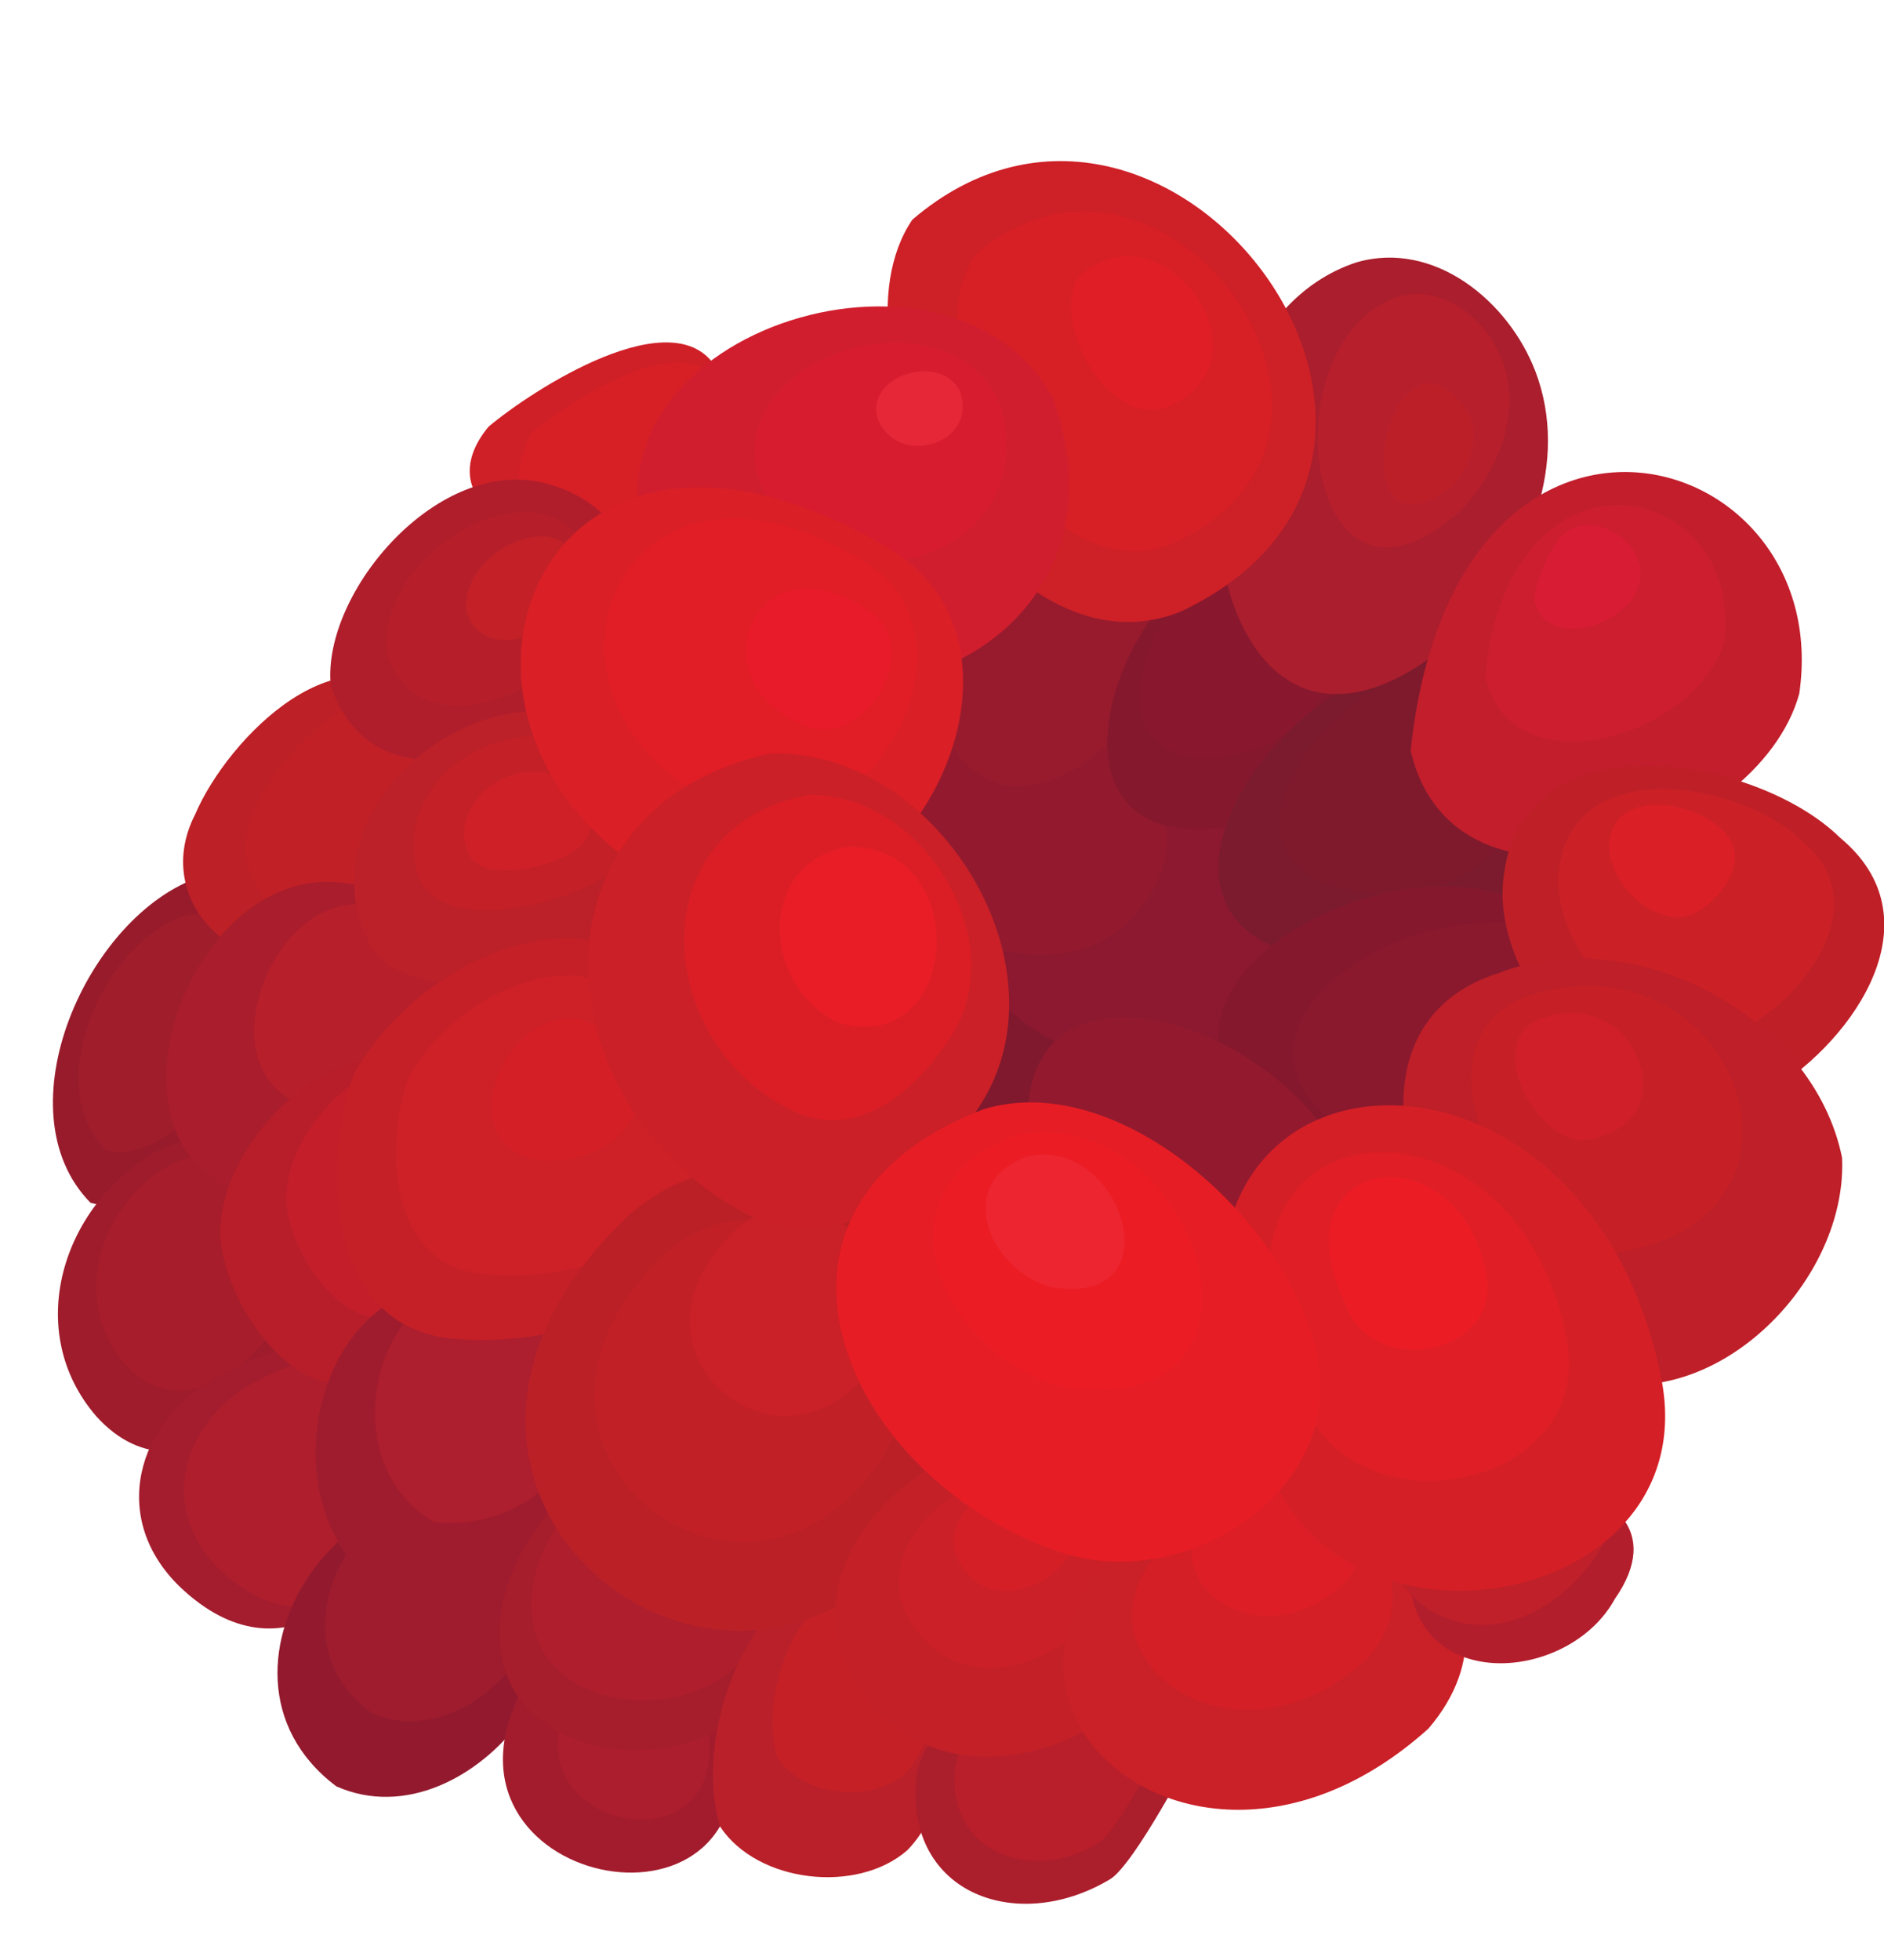 <?xml version="1.0" encoding="UTF-8"?><svg xmlns="http://www.w3.org/2000/svg" xmlns:xlink="http://www.w3.org/1999/xlink" height="436.8" preserveAspectRatio="xMidYMid meet" version="1.0" viewBox="-11.8 -35.9 420.0 436.8" width="420.0" zoomAndPan="magnify"><defs><clipPath id="a"><path d="M 192 332 L 255 332 L 255 388.371 L 192 388.371 Z M 192 332"/></clipPath><clipPath id="b"><path d="M 323 134 L 408.262 134 L 408.262 211 L 323 211 Z M 323 134"/></clipPath></defs><g><g><path d="M 177.637 229.941 C 119.23 190.383 217.031 153.988 241.184 193.383 C 248.836 206.91 240.641 223.5 228.754 231.582 C 213.453 241.988 192.824 238.879 177.637 229.941" fill="#80192e"/></g><g><path d="M 219.812 194.293 C 161.398 154.734 259.203 118.34 283.355 157.734 C 291.012 171.262 282.812 187.852 270.93 195.934 C 255.629 206.34 235 203.227 219.812 194.293" fill="#8c192f"/></g><g><path d="M 176.148 140.969 C 159.707 72.367 256.465 111.461 247.723 156.84 C 234.289 194.43 181.875 173.527 176.148 140.969" fill="#931a2e"/></g><g><path d="M 237.219 128.207 C 190.852 170.73 179.434 78.367 218.598 65.535 C 253.719 59.723 260.129 109.645 237.219 128.207" fill="#981b2d"/></g><g><path d="M 268.676 146.828 C 236.793 155.488 230.547 135.531 237.695 115.574 C 244.16 97.527 261.582 79.477 280.906 82.602 C 314.773 93.566 297.547 140.855 268.676 146.828" fill="#86182e"/></g><g><path d="M 256.488 132.84 C 242.539 132.84 240.168 121.125 244.363 109.406 C 247.246 101.363 253.223 93.32 260.668 89.066 C 263.305 104.508 271.035 116.906 283.289 118.59 C 282.215 120.316 280.969 121.949 279.586 123.441 C 278.188 124.598 276.848 125.805 275.559 127.059 C 272.738 129.145 269.559 130.672 266.145 131.379 C 262.449 132.383 259.242 132.84 256.488 132.84" fill="#89182e"/></g><g><path d="M 291.812 178.746 C 221.281 177.328 283.543 93.586 325.246 113.504 C 339.023 120.688 341.172 139.066 335.594 152.316 C 328.418 169.367 309.414 177.98 291.812 178.746" fill="#7b1b2d"/></g><g><path d="M 299.164 163.406 C 298.469 163.406 297.773 163.379 297.078 163.324 C 258.191 162.543 273.773 127.992 297.023 116.422 C 297.859 116.074 298.707 115.688 299.566 115.262 C 303.496 113.637 307.59 112.691 311.633 112.691 C 315.125 112.691 318.574 113.395 321.859 114.965 C 345.613 131.156 322.871 163.406 299.164 163.406" fill="#7f1a2d"/></g><g><path d="M 314.898 104.297 C 254.438 159.754 239.543 39.305 290.613 22.566 C 307.977 17.547 324.539 31.277 330.496 46.898 C 338.156 67.008 329.09 89.512 314.898 104.297" fill="#aa1e2d"/></g><g><path d="M 297.336 86.098 C 277.016 86.098 275.73 38.152 299.91 30.223 C 301.352 29.805 302.785 29.613 304.195 29.613 C 312.621 29.613 320.105 36.578 323.07 44.352 C 327.52 56.031 322.254 69.098 314.012 77.688 C 307.527 83.637 301.941 86.098 297.336 86.098" fill="#b71f2c"/></g><g><path d="M 311.652 72.68 C 285.055 92.211 298.441 28.629 315.934 56.922 C 318.039 62.441 315.551 68.617 311.652 72.68" fill="#bd1f29"/></g><g><path d="M 282.145 219.562 C 218.238 189.688 309.094 138.355 339.145 173.461 C 348.828 185.613 343.348 203.285 332.883 213.141 C 319.41 225.824 298.551 225.996 282.145 219.562" fill="#86182e"/></g><g><path d="M 296.082 220.562 C 240.039 194.367 319.715 149.352 346.066 180.137 C 354.559 190.793 349.754 206.289 340.574 214.93 C 328.762 226.051 310.469 226.203 296.082 220.562" fill="#8a192e"/></g><g><path d="M 219.164 227.934 C 202.723 159.332 299.48 198.434 290.738 243.809 C 277.309 281.395 224.891 260.5 219.164 227.934" fill="#931a2e"/></g><g><path d="M 191.582 13.066 C 248.73 -35.898 324.414 66.059 251.449 100.371 C 211.34 116.707 171.148 43.242 191.582 13.066" fill="#ce2027"/></g><g><path d="M 205.609 20.922 C 247.277 -15.551 303.449 60.695 249.703 85.219 C 220.164 97.25 190.562 43.145 205.609 20.922" fill="#d71f26"/></g><g><path d="M 228.77 25.637 C 247.301 8.844 273.008 44.137 248.711 54.719 C 235.352 60.16 221.961 35.684 228.77 25.637" fill="#df1e26"/></g><g><path d="M 32.922 159.484 C 7.621 167.922 -11.77 211.668 8.363 232.133 C 39.336 241.059 89.992 147.219 32.922 159.484" fill="#981b2c"/></g><g><path d="M 29.414 168.18 C 11.215 174.254 -2.734 205.715 11.746 220.441 C 34.73 226.344 69.961 160.418 29.414 168.18" fill="#a01d2b"/></g><g><path d="M 22.562 221.051 C 2.035 232.961 -6.715 260.703 9.625 279.688 C 30.215 302.555 58.473 270.68 62.777 250.316 C 67.285 229 42.395 209.973 22.562 221.051" fill="#9f1c2c"/></g><g><path d="M 25.797 223.949 C 10.363 232.906 3.773 253.781 16.066 268.055 C 31.555 285.258 52.812 261.281 56.047 245.965 C 59.438 229.93 40.719 215.617 25.797 223.949" fill="#a71d2b"/></g><g><path d="M 36.555 270.898 C 18.445 281.035 12.586 302.523 28.297 317.73 C 75.039 362.246 115.215 230.078 36.555 270.898" fill="#a41d2e"/></g><g><path d="M 44.707 272.27 C 28.555 281.309 23.328 300.477 37.34 314.039 C 79.75 353.582 114.234 235.645 44.707 272.27" fill="#af1e2d"/></g><g><path d="M 104.883 303.887 C 69.863 279.66 28.41 336.059 63.18 362.203 C 93.605 375.66 129.488 327.766 104.883 303.887" fill="#931a2e"/></g><g><path d="M 103.852 299.914 C 76.703 280.508 43.52 325.895 71.016 345.832 C 94.973 356.43 123.223 318.719 103.852 299.914" fill="#9e1c2d"/></g><g><path d="M 103.508 342.871 C 84.062 385.156 160.262 399.762 151.246 350 C 145.047 329.129 114.82 323.102 103.508 342.871" fill="#a31c2d"/></g><g><path d="M 114.672 344.426 C 101.98 372.023 151.711 381.555 145.824 349.078 C 141.777 335.461 122.055 331.523 114.672 344.426" fill="#ac1e2d"/></g><g><path d="M 31.703 145.598 C 21.234 166.07 43.445 185.141 63.473 175.969 C 82.023 168.129 99.266 139.391 82.863 121.664 C 64.879 102.223 39.031 128.445 31.703 145.598" fill="#bd2026"/></g><g><path d="M 45.184 144.359 C 36.789 160.758 54.586 176.039 70.633 168.688 C 85.492 162.41 99.305 139.387 86.164 125.188 C 71.758 109.613 51.055 130.617 45.184 144.359" fill="#c22027"/></g><g><path d="M 64.168 160.797 C 30.219 156.797 7.258 220.281 43.898 230.523 C 59.734 230.598 90.91 204.77 90.77 188.305 C 90.371 174.445 77.895 161.754 64.168 160.797" fill="#a91d2c"/></g><g><path d="M 69.957 165.688 C 48.059 163.113 33.25 204.062 56.883 210.668 C 68.156 209.879 86.285 195.094 87.113 183.434 C 86.859 174.496 78.809 166.309 69.957 165.688" fill="#b71f2b"/></g><g><path d="M 93.621 215.891 C 79.828 179.203 36.43 212.465 37.32 239.809 C 38.633 257.609 59.793 285.285 77.02 265.934 C 94.887 251.977 111.965 238.301 93.621 215.891" fill="#b81e29"/></g><g><path d="M 96.531 213.102 C 85.629 184.102 51.324 210.395 52.027 232.008 C 53.07 246.078 69.789 267.953 83.414 252.656 C 97.309 242.223 111.004 230.008 96.531 213.102" fill="#c41e2b"/></g><g><path d="M 105.633 257.133 C 65.266 230.469 39.762 297.812 75.758 320.434 C 112.164 324.875 138.656 282.141 105.633 257.133" fill="#9f1c2e"/></g><g><path d="M 107.57 255.086 C 77.445 234.594 57.238 286.969 84.852 303.23 C 112.523 306.609 132.691 274.113 107.57 255.086" fill="#ad1e2e"/></g><g><path d="M 132.965 286.867 C 111.891 290.387 90.43 322.16 103.621 342.141 C 116.273 359.918 150.137 357.281 160.457 338.332 C 170.086 320.652 153.238 288.84 132.965 286.867" fill="#a61d2c"/></g><g><path d="M 134.004 287.91 C 116.715 290.797 99.117 316.859 109.938 333.25 C 120.316 347.828 148.094 345.668 156.555 330.125 C 164.453 315.625 150.637 289.527 134.004 287.91" fill="#ae1e2c"/></g><g><path d="M 169.027 315.859 C 152.426 324.871 143.254 353.074 148.727 371.172 C 157.094 383.781 179.332 386.215 190.469 376.438 C 207.41 359.309 207.016 299.062 169.027 315.859" fill="#ba2029"/></g><g><path d="M 175.336 318.102 C 164.02 324.242 157.77 343.469 161.496 355.801 C 167.199 364.391 182.355 366.047 189.945 359.391 C 201.488 347.711 201.223 306.66 175.336 318.102" fill="#c62027"/></g><g clip-path="url(#a)"><path d="M 254.766 353.391 C 257.254 315.727 198.066 334.582 192.602 359.16 C 189.184 385.777 214.527 395.434 235.496 383.004 C 240.984 380.043 254.766 353.391 254.766 353.391" fill="#ab1e2c"/></g><g><path d="M 247.234 352.945 C 249.078 325.094 205.297 339.035 201.258 357.219 C 198.398 376.566 217.941 384.152 232.988 374.852 C 237.047 372.664 247.234 352.945 247.234 352.945" fill="#b91f2a"/></g><g><path d="M 97.117 59.188 C 106.867 50.977 138.641 30.371 147.992 46.266 C 155.82 65.449 129.91 82.125 113.074 82.781 C 99.352 83.336 85.84 72.793 97.117 59.188" fill="#cf2027"/></g><g><path d="M 106.777 60.402 C 115.191 53.555 140.547 36.621 148.777 49.73 C 161.129 77.633 88.883 94.637 106.777 60.402" fill="#d71f26"/></g><g><path d="M 61.922 116.773 C 59.984 96.172 85.965 65.273 110.129 71.898 C 123.863 75.57 130.664 86.355 130.18 98.941 C 129.234 123.254 73.445 152.648 61.922 116.773" fill="#b01e2c"/></g><g><path d="M 74.43 109.75 C 71.648 83.891 119.191 60.398 121.758 97.383 C 121.102 114.238 82.418 134.621 74.43 109.75" fill="#b61f2a"/></g><g><path d="M 92.211 100.473 C 90.191 86.371 116.891 74.312 117.828 93.781 C 117.473 102.902 96.531 113.938 92.211 100.473" fill="#c32027"/></g><g><path d="M 106.191 122.574 C 80.797 124.16 57.074 151.633 71.492 175.977 C 83.895 191.738 129.684 179.133 139.648 167.328 C 157.754 145.902 130.23 119.484 106.191 122.574" fill="#bc2028"/></g><g><path d="M 105.16 128.211 C 90.855 129.602 77.996 141.457 80.742 156.559 C 83.344 175.105 119.145 164.926 126.465 156.711 C 137.992 143.066 120.465 126.242 105.16 128.211" fill="#c32027"/></g><g><path d="M 105.824 136.098 C 96.621 136.672 88.027 146.629 93.25 155.445 C 97.746 161.156 114.336 156.59 117.945 152.312 C 124.504 144.551 114.535 134.977 105.824 136.098" fill="#cf2027"/></g><g><path d="M 118.82 173.438 C 98.559 171.258 76.773 186.062 67.047 203.527 C 59.492 224.898 61.27 261.188 90.75 262.543 C 111.156 264.418 149.141 253.641 156.562 231.898 C 164.363 209.062 141.574 176.828 118.82 173.438" fill="#c52027"/></g><g><path d="M 117.887 181.688 C 102.781 180.062 86.547 191.102 79.293 204.117 C 73.66 220.055 74.988 247.102 96.965 248.113 C 147.496 251.914 168.777 201.586 117.887 181.688" fill="#ce2027"/></g><g><path d="M 117.562 191.215 C 100.688 188.234 88.168 218.707 107.688 222.559 C 130.789 225.105 141.523 199.715 117.562 191.215" fill="#d41f26"/></g><g><path d="M 128.484 234.812 C 59.145 300.105 164.105 374.477 203.711 289.141 C 218.461 247.039 164.117 203.969 128.484 234.812" fill="#bc2027"/></g><g><path d="M 136.824 243.211 C 88.598 288.613 161.594 340.34 189.137 280.992 C 199.398 251.715 161.605 221.758 136.824 243.211" fill="#c22027"/></g><g><path d="M 152.34 238.039 C 121.219 267.34 168.324 300.719 186.098 262.422 C 192.719 243.527 168.332 224.195 152.34 238.039" fill="#ca2027"/></g><g><path d="M 252.055 304.168 C 264.875 338.004 214.953 369.445 188.27 349.238 C 139.43 308.777 233.883 250.551 252.055 304.168" fill="#c32027"/></g><g><path d="M 235.238 304.844 C 242.949 325.199 212.922 344.094 196.887 331.945 C 167.516 307.613 224.312 272.605 235.238 304.844" fill="#cb2027"/></g><g><path d="M 227.621 300.883 C 232.047 312.559 214.812 323.398 205.617 316.43 C 188.766 302.469 221.352 282.387 227.621 300.883" fill="#d51f27"/></g><g><path d="M 261.262 294.969 C 182.387 329.172 249.227 400.938 306.629 349.344 C 332.09 319.621 294.43 285.988 261.262 294.969" fill="#ca2027"/></g><g><path d="M 263.902 298.285 C 211.906 321.09 258.09 366.586 293.266 333.484 C 309.754 314.242 285.371 292.477 263.902 298.285" fill="#d41f26"/></g><g><path d="M 269.02 293.641 C 234.91 308.258 265.938 338.301 288.188 316.609 C 298.941 304.055 283.031 289.848 269.02 293.641" fill="#dd1e26"/></g><g><path d="M 348.215 320.402 C 338.328 338.566 305.477 341.52 302.559 317.508 C 301.281 284.875 369.637 289.773 348.215 320.402" fill="#b31e2d"/></g><g><path d="M 343.562 311.402 C 336.789 321.129 324.832 328.676 312.926 325.484 C 305.016 323.312 298.227 316.645 297.906 308.508 C 296.629 275.875 364.98 280.77 343.562 311.402" fill="#c02029"/></g><g><path d="M 222.949 52.824 C 244.574 113.477 161.742 142.102 132.887 87.41 C 114.617 38.898 199.754 10.941 222.949 52.824" fill="#d11e2e"/></g><g><path d="M 210.332 52.426 C 223.555 87.137 173.781 104.27 157.988 72.523 C 147.371 44.332 196.852 28.078 210.332 52.426" fill="#d81c30"/></g><g><path d="M 201.992 50.926 C 206.855 62.457 188.961 68.73 184.051 57.816 C 180.41 48.152 197.371 42.578 201.992 50.926" fill="#e62738"/></g><g><path d="M 187.117 86.766 C 224.68 110.777 188.562 176.992 147.934 166.039 C 71.703 138.316 102.039 35.684 187.117 86.766" fill="#da1f26"/></g><g><path d="M 181.438 89.691 C 207.992 106.664 182.449 153.477 153.738 145.723 C 98.164 124.945 124.094 53.66 181.438 89.691" fill="#e11d26"/></g><g><path d="M 181.719 100.02 C 194.141 107.961 182.195 129.859 168.762 126.234 C 142.43 117 156.09 82.848 181.719 100.02" fill="#e81b2a"/></g><g><path d="M 159.91 132.012 C 104.488 144.188 109.09 209.875 153.738 234.188 C 175.66 245.645 195.406 228.391 206.938 210.039 C 226.59 178.75 196.719 130.945 159.91 132.012" fill="#cb2027"/></g><g><path d="M 389.309 118.688 C 380.004 152.438 312.48 173.777 302.672 131.383 C 312.457 39.133 397.539 62.48 389.309 118.688" fill="#c21e2c"/></g><g><path d="M 372.621 107.055 C 366.895 127.844 325.289 140.996 319.246 114.879 C 324.699 59.426 377.18 71.008 372.621 107.055" fill="#cc1e2f"/></g><g><path d="M 353.551 94.48 C 351.047 103.551 332.898 109.289 330.258 97.891 C 330.176 94.59 333.246 87.684 335.164 84.887 C 341.332 75.895 356.496 84.586 353.551 94.48" fill="#d81c34"/></g><g><path d="M 168.262 141.281 C 130.887 148.496 133.609 195.695 164.039 211.215 C 179.043 219.059 192.559 207.25 200.449 194.688 C 213.902 173.27 193.461 140.551 168.262 141.281" fill="#db1e26"/></g><g clip-path="url(#b)"><path d="M 398.375 150.766 C 420.102 168.723 401.898 195.512 383.137 207.098 C 357.133 222.168 320.914 187.695 323.281 160.645 C 326.559 123.254 379.664 132.324 398.375 150.766" fill="#bf2027"/></g><g><path d="M 389.906 151.531 C 405.594 164.496 392.453 183.832 378.906 192.195 C 360.137 203.074 333.992 178.188 335.703 158.66 C 338.066 131.672 376.402 138.219 389.906 151.531" fill="#cc2027"/></g><g><path d="M 371.707 148.719 C 378.859 154.637 372.867 163.457 366.688 167.27 C 358.129 172.23 346.203 160.883 346.984 151.973 C 348.062 139.664 365.547 142.652 371.707 148.719" fill="#da1f26"/></g><g><path d="M 177.371 152.758 C 156.676 156.355 157.934 183.77 175.004 192.012 C 202.57 200.062 205.277 152.48 177.371 152.758" fill="#e81d25"/></g><g><path d="M 322.113 181.02 C 352.375 169.168 392.492 190.508 398.852 222.129 C 399.977 246.984 376.07 273.582 351.066 272.707 C 314.52 271.336 276.098 195.781 322.113 181.02" fill="#be1f28"/></g><g><path d="M 329.414 185.91 C 374.566 171.523 399.586 236.012 347.57 243.43 C 324.652 242.57 300.547 195.172 329.414 185.91" fill="#c62026"/></g><g><path d="M 332.25 190.941 C 353.27 183.531 365.352 215.418 340.871 218.254 C 329.984 217.848 318.539 195.34 332.25 190.941" fill="#d01f29"/></g><g><path d="M 358.598 271.523 C 368.301 321.918 288.094 336.98 271.172 291.305 C 225.438 194.145 340.758 180.832 358.598 271.523" fill="#d51f26"/></g><g><path d="M 337.418 262.254 C 343.98 296.344 289.715 306.535 278.27 275.633 C 247.324 209.895 325.352 200.895 337.418 262.254" fill="#e01e25"/></g><g><path d="M 319.523 248.066 C 322.984 266.051 294.359 271.426 288.32 255.129 C 271.707 220.926 313.609 215.762 319.523 248.066" fill="#ec1c25"/></g><g><path d="M 207.449 211.305 C 150.02 233.379 176.199 292.793 222.988 309.438 C 251.254 320.309 288.828 296.758 281.699 265.441 C 275.004 236.035 237.664 202.172 207.449 211.305" fill="#e71d25"/></g><g><path d="M 214.734 217.219 C 182.488 228.973 197.195 263.992 223.535 272.789 C 278.75 283.051 255.559 209.039 214.734 217.219" fill="#ec1c24"/></g><g><path d="M 217.402 221.777 C 200.824 227.391 208.312 246.652 221.996 250.793 C 250.523 256.473 238.66 217.184 217.402 221.777" fill="#ec2531"/></g></g></svg>